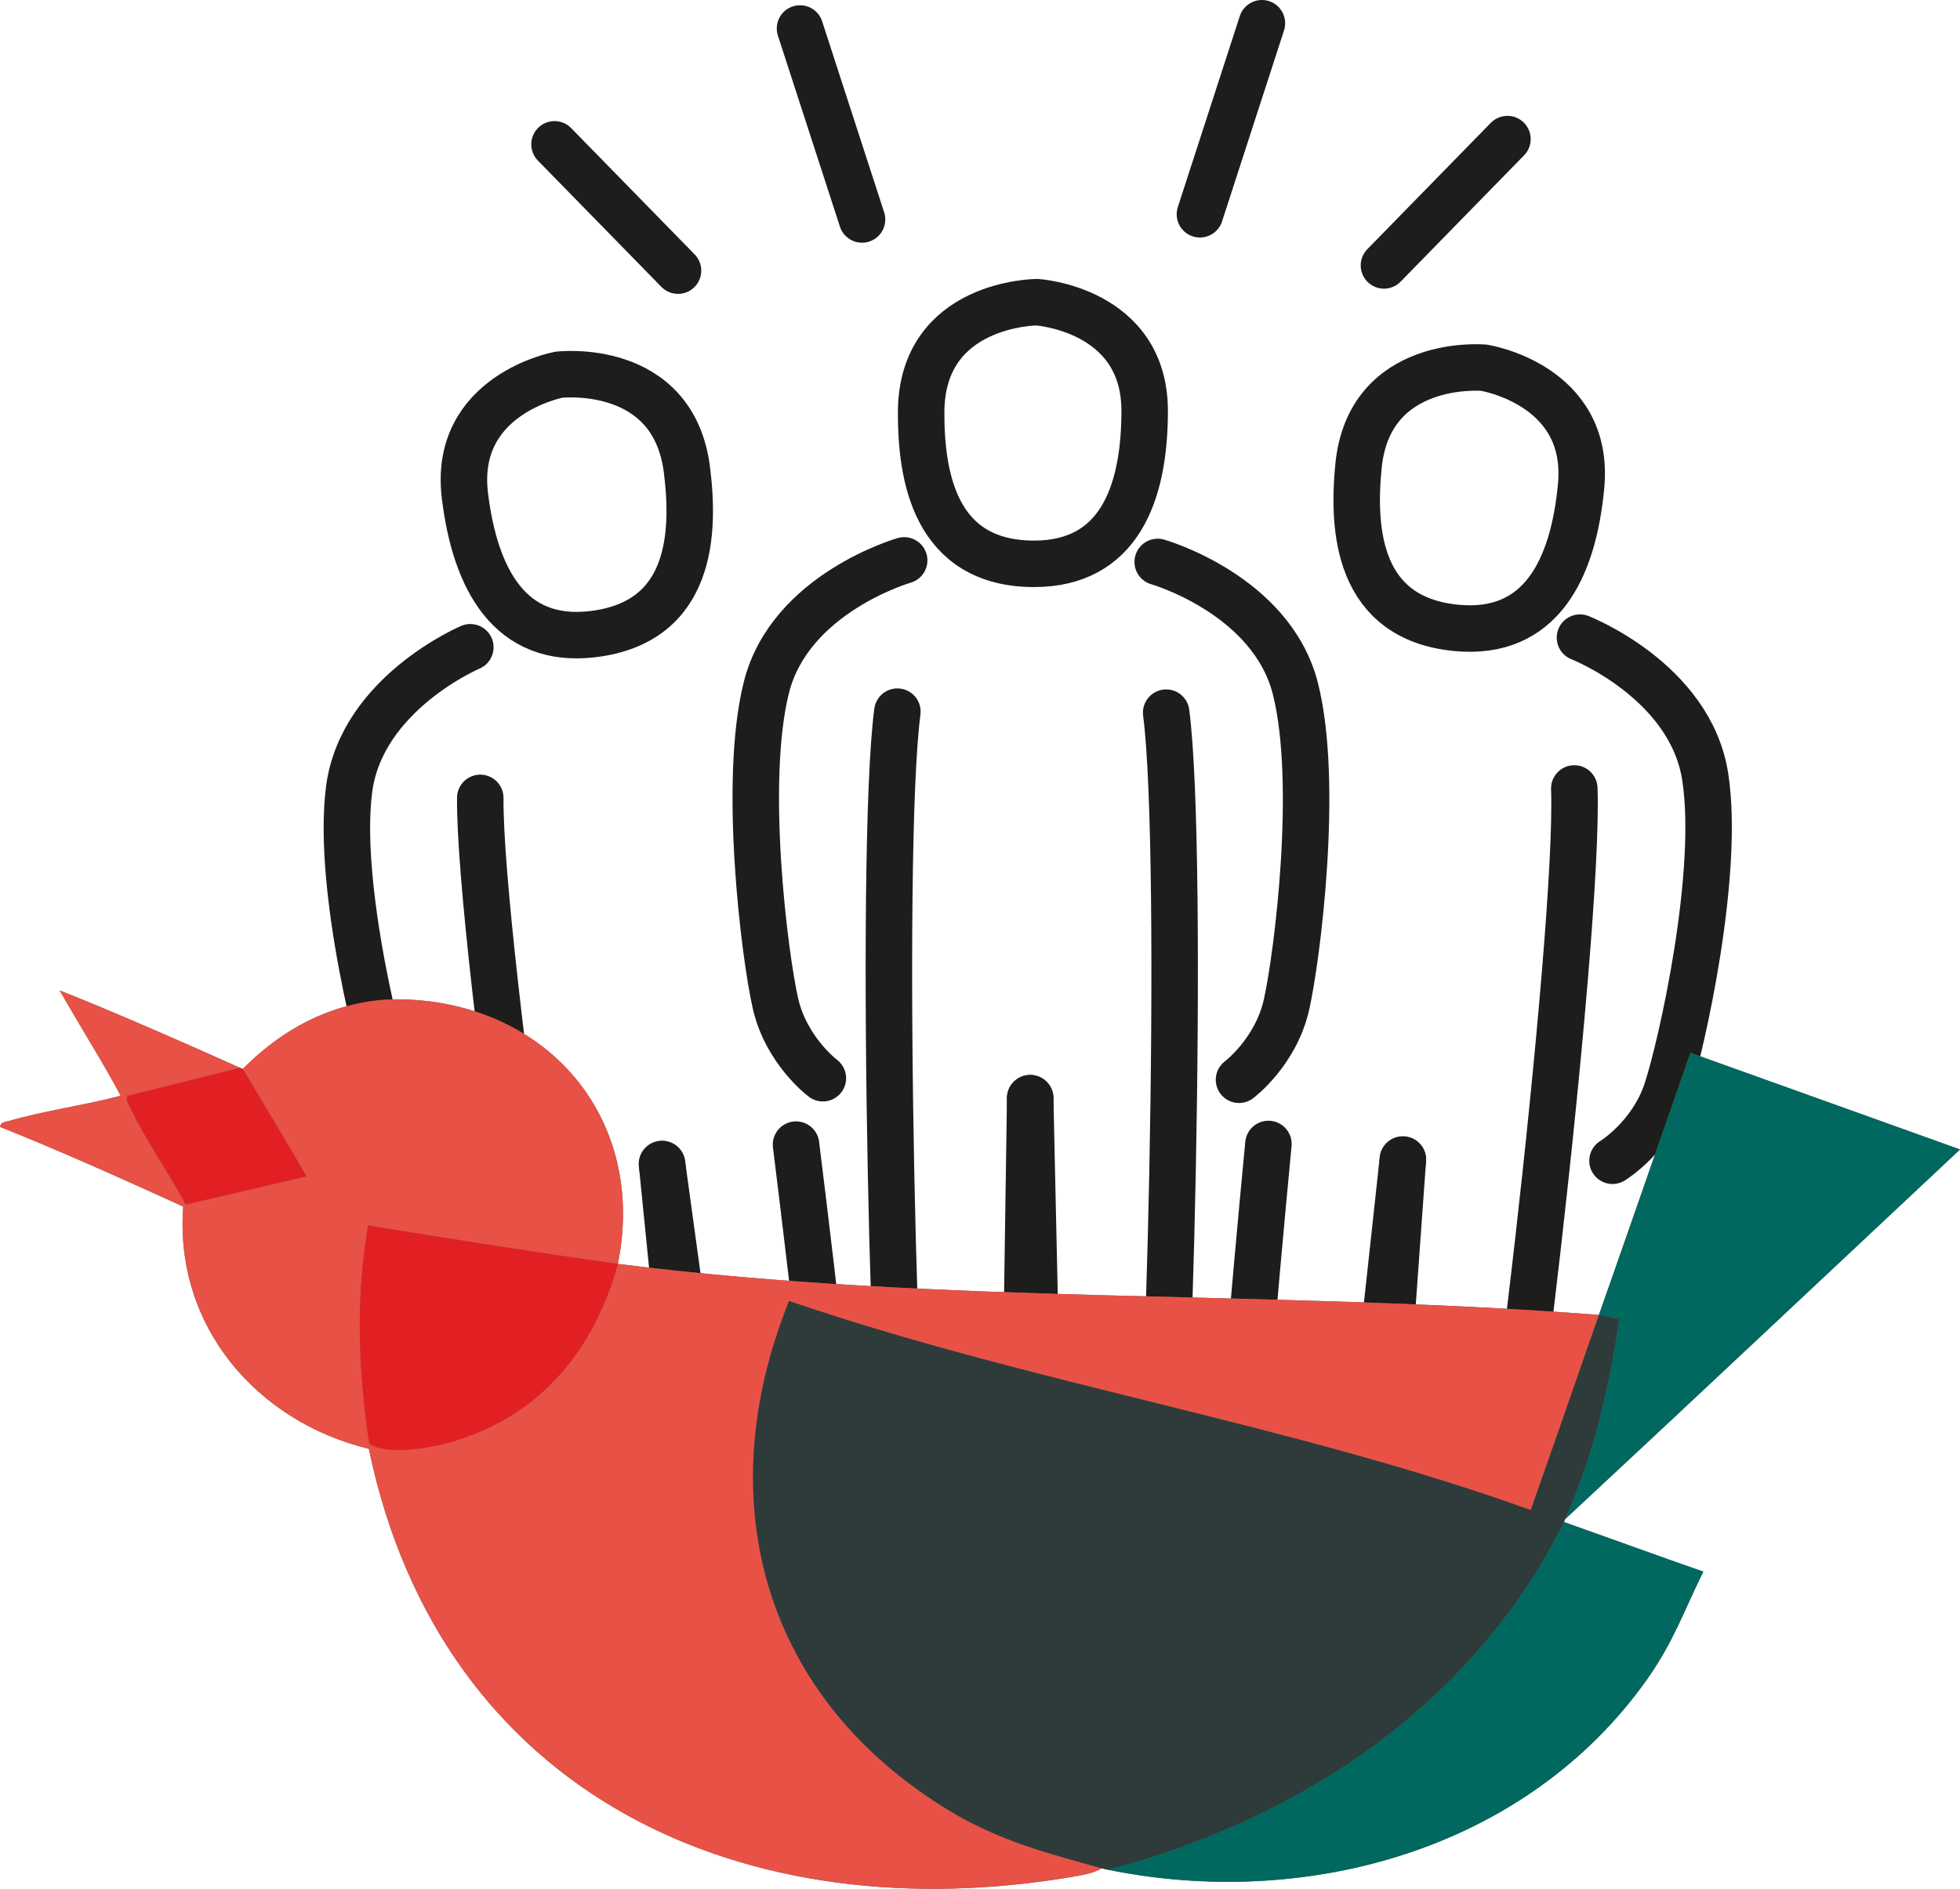 <?xml version="1.0" encoding="UTF-8"?>
<svg id="Ebene_2" data-name="Ebene 2" xmlns="http://www.w3.org/2000/svg" viewBox="0 0 632.4 609.57">
  <defs>
    <style>
      .cls-1 {
        fill: #00685f;
      }

      .cls-2 {
        fill: #2e3b3a;
      }

      .cls-3 {
        fill: #e85146;
      }

      .cls-4 {
        fill: #e22024;
      }

      .cls-5 {
        fill: #626261;
      }

      .cls-6 {
        fill: none;
        stroke: #1d1d1b;
        stroke-linecap: round;
        stroke-linejoin: round;
        stroke-width: 15px;
      }
    </style>
  </defs>
  <g id="Ebene_2-2" data-name="Ebene 2">
    <g>
      <g>
        <g>
          <path class="cls-6" d="M334.49,97.52s34.84,2.12,34.84,35.1c0,27-8.48,49.34-35.67,49.34-32.2,0-36.51-28.51-36.45-48.95.11-35.35,37.28-35.48,37.28-35.48Z"/>
          <path class="cls-6" d="M373.54,181.35s36.74,10.5,44.43,40.92c7.69,30.42.61,86.49-2.87,101.93s-15.33,24.27-15.33,24.27"/>
          <path class="cls-6" d="M376.27,229.99c6.07,46.18.87,258.59-4.34,269.87s-16.49,12.59-16.49,12.59c0,0-17.45,0-19.96-17.8-.86-6.08,0,0,0,0l-3.09-140.24"/>
          <path class="cls-6" d="M289.54,229.67c-6.07,46.18-.87,258.59,4.34,269.87,5.21,11.28,16.49,12.59,16.49,12.59,0,0,17.45,0,19.96-17.8.86-6.08,0,0,0,0l2.07-139.91"/>
          <path class="cls-6" d="M291.73,180.85s-36.74,10.5-44.43,40.92c-7.69,30.42-.61,86.49,2.87,101.93s15.33,24.27,15.33,24.27"/>
          <path class="cls-6" d="M478.74,118.66s34.49,5.37,31.41,38.2c-2.52,26.88-13.06,48.33-40.13,45.79-32.06-3.01-33.69-31.8-31.71-52.14,3.41-35.19,40.43-31.84,40.43-31.84Z"/>
          <path class="cls-6" d="M509.78,205.78s35.6,13.89,40.41,44.89-7.47,86.17-12.38,101.21c-4.91,15.04-17.53,22.73-17.53,22.73"/>
          <path class="cls-6" d="M507.95,254.46c1.73,46.55-23.3,257.54-29.54,268.28-6.24,10.74-17.59,11-17.59,11,0,0-17.38-1.63-18.21-19.59-.28-6.13,0,0,0,0l10.03-139.91"/>
          <path class="cls-6" d="M409.26,369.19c-4.39,46.37-12.65,134.22-8.52,145.94s15.24,14.08,15.24,14.08c0,0,17.38,1.63,21.53-15.86,1.42-5.97,0,0,0,0l15.13-139.11"/>
          <path class="cls-6" d="M180.33,120.93s-34.32,6.34-30.32,39.07c3.28,26.8,14.41,47.94,41.4,44.64,31.96-3.91,32.78-32.73,30.23-53.02-4.41-35.08-41.31-30.69-41.31-30.69Z"/>
          <path class="cls-6" d="M151.75,208.89s-35.19,14.89-39.13,46.01c-3.94,31.13,9.89,85.93,15.22,100.82s18.16,22.23,18.16,22.23"/>
          <path class="cls-6" d="M154.96,257.5c-.42,46.58,30.55,256.78,37.08,267.35s17.89,10.5,17.89,10.5c0,0,17.32-2.12,17.65-20.09.11-6.13,0,0,0,0l-13.97-139.58"/>
          <path class="cls-6" d="M256.84,369.4c5.7,46.23,16.43,133.81,12.63,145.64-3.8,11.83-14.84,14.5-14.84,14.5,0,0-17.32,2.12-21.97-15.24-1.59-5.93,0,0,0,0l-19.05-138.63"/>
        </g>
        <line class="cls-6" x1="178.92" y1="46.58" x2="218.76" y2="87.34"/>
        <line class="cls-6" x1="258.13" y1="9.19" x2="278.14" y2="70.83"/>
        <line class="cls-6" x1="486.38" y1="44.89" x2="446.54" y2="85.66"/>
        <line class="cls-6" x1="407.16" y1="7.5" x2="387.16" y2="69.15"/>
      </g>
      <g>
        <path class="cls-5" d="M632.4,370.96c-28.99-10.4-57.98-20.79-86.97-31.19-9.86,28.19-19.6,56.41-29.54,84.59-105.48-8.18-211.41-3.17-316.55-16.48,9.46-46.31-22.11-84.02-69.2-85.35-19.66-.56-38.43,8.33-51.44,22.57-5.87-2.45,6.48,2.99-3.57-1.52-10.04-4.51-41.14-18.28-55.61-23.81,5.77,10.9,13.43,22.43,19.42,33.85-12.01,3.19-24.37,4.76-36.34,8.23-1.33.38-2.22.27-2.61,1.82,19.99,8.01,39.53,16.79,59.13,25.73-2.87,38.23,23.34,69.29,59.88,78.18,23.36,112.06,121.38,156.49,228.34,137.9,2.5-.44,5.88-1.1,8.14-2.54.68.17,1.5.38,2.17.51,64.33,13.07,135.17-6.76,173.9-61.65,8.43-11.96,11.79-21.98,18.03-34.58-15.11-5.25-29.94-10.7-44.95-15.99.13-.3.2-.61.33-.91,42.61-39.64,84.96-79.57,127.44-119.35Z"/>
        <path class="cls-3" d="M199.36,407.89c-7.84,28.14-25.25,49.49-54.67,57.74-4.82,1.35-20.36,4.39-25.58.13-3.5-23.49-4.41-46.81-.31-70.26,26.85,4.34,53.59,8.67,80.56,12.39,9.39-46.33-22.05-84.02-69.25-85.37-19.7-.56-38.05,8.47-51.78,22.4,6.84,11.67,13.85,23,20.51,34.69-12.96,3.09-25.94,6.08-38.92,9.1-5.61-10.61-12.67-20.34-17.87-31.17-.57-1.18-1.54-2.53-.93-3.88,12.1-3.01,24.2-6.01,36.29-9.05-19.29-8.72-38.64-17.14-58.29-25.03,6.66,11.3,13.58,22.5,19.83,34.04-12.04,3.17-24.38,4.76-36.35,8.22-1.33.38-2.22.27-2.61,1.82,19.99,8.01,39.53,16.79,59.13,25.73-2.87,38.23,23.34,69.28,59.88,78.18,23.36,112.06,121.38,156.5,228.34,137.9,2.5-.44,5.88-1.13,8.14-2.49-17.36-4.83-33.1-8.97-48.86-18.46-60.39-36.34-78.02-100.14-52.04-164.65,78.43,26.83,161.73,39.57,239.3,67.48,7.45-20.95,14.67-42,22-62.98-105.47-8.17-211.42-3.19-316.53-16.47Z"/>
        <path class="cls-2" d="M515.9,424.36c-7.34,20.99-14.55,42.04-22,62.99-77.57-27.91-160.88-40.64-239.3-67.48-25.99,64.54-8.34,128.28,52.03,164.67,15.76,9.5,31.5,13.6,48.89,18.42.67.19,1.43.31,2.12.52,62.27-16.53,117.88-53.49,146.99-112.25.15-.31.21-.63.33-.91,9.25-20.71,14.21-42.26,17.54-64.62-2.2-.45-4.4-.89-6.61-1.34Z"/>
        <path class="cls-1" d="M504.96,490.31c42.61-39.64,84.96-79.57,127.44-119.35-28.99-10.4-57.98-20.79-86.97-31.19-9.86,28.19-19.61,56.42-29.53,84.58,2.2.44,4.4.89,6.61,1.34-3.33,22.35-8.3,43.91-17.54,64.61Z"/>
        <path class="cls-1" d="M504.63,491.22c-29.1,58.76-84.75,95.74-146.97,112.23,64.33,13.04,135.16-6.73,173.9-61.68,8.44-11.97,11.77-21.93,18.02-34.57-15.11-5.24-29.94-10.7-44.95-15.99Z"/>
        <path class="cls-4" d="M78.29,345.01c-.29-.13-.58-.26-.87-.39-12.09,3.03-24.19,6.04-36.29,9.05-.61,1.35.36,2.69.93,3.88,5.21,10.84,12.26,20.57,17.87,31.17,12.98-3.02,25.96-6.01,38.92-9.1-6.69-11.64-13.62-23.11-20.55-34.61Z"/>
        <path class="cls-4" d="M199.38,407.91c-27.02-3.77-53.71-8.05-80.58-12.41-4.1,23.45-3.19,46.76.32,70.26,5.22,4.27,20.75,1.22,25.58-.13,29.43-8.24,46.8-29.63,54.69-57.72Z"/>
      </g>
    </g>
  </g>
</svg>